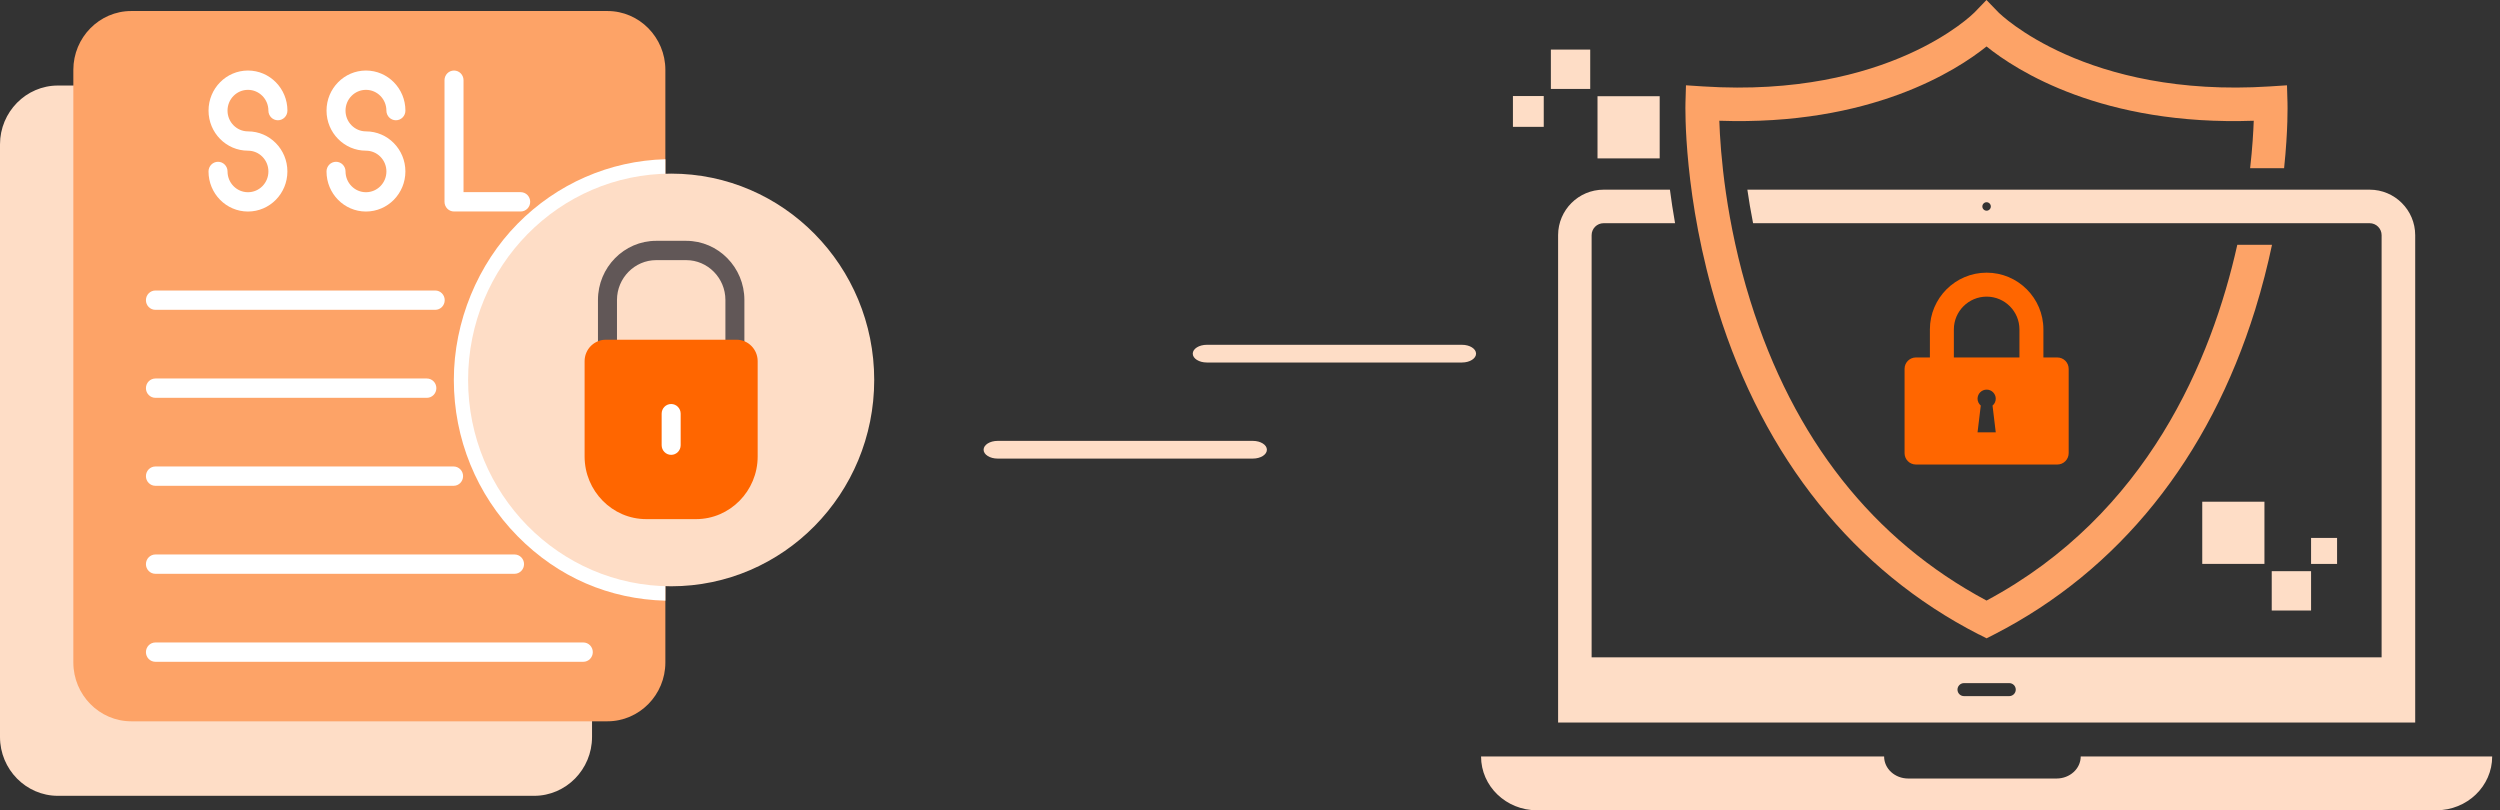 <svg width="253" height="82" viewBox="0 0 253 82" fill="none" xmlns="http://www.w3.org/2000/svg">
<rect x="0" y="0" width="253" height="82" fill="#333333" stroke="none"/>
<path d="M210.568 76.555C210.568 77.785 209.476 78.786 208.125 78.786H193.114C191.764 78.786 190.672 77.79 190.672 76.555H149.883C149.883 79.564 152.417 82.001 155.546 82.001H246.546C249.675 82.001 252.209 79.564 252.209 76.555H210.568Z" fill="#FFDCC6"/>
<path d="M200.271 64.204L201.043 64.598L201.815 64.204C214.418 57.745 223.548 46.384 228.222 31.344C228.931 29.05 229.492 26.847 229.927 24.776H226.414C223.834 36.327 217.347 52.047 201.037 60.777C189.539 54.627 181.501 44.427 177.13 30.44C174.63 22.442 174.098 15.372 173.995 12.22C189.315 12.746 198.011 7.134 201.037 4.702C204.063 7.139 212.759 12.752 228.079 12.22C228.039 13.352 227.942 15 227.713 17.019H231.151C231.563 13.106 231.5 10.589 231.494 10.389L231.443 8.633L229.687 8.747C211.071 9.943 202.404 1.413 202.25 1.259L201.031 0L199.813 1.264C199.727 1.35 191.192 9.954 172.376 8.747L170.62 8.633L170.569 10.389C170.557 10.778 170.34 20.045 173.847 31.344C178.52 46.384 187.651 57.751 200.253 64.204H200.271Z" fill="#FDA367"/>
<path d="M206.787 39.081H195.305V33.337C195.305 30.174 197.88 27.594 201.049 27.594C204.218 27.594 206.792 30.168 206.792 33.337V39.081H206.787ZM197.731 36.655H204.367V33.337C204.367 31.507 202.88 30.019 201.049 30.019C199.218 30.019 197.731 31.507 197.731 33.337V36.655Z" fill="#FF6600"/>
<path d="M208.2 36.175H193.892C193.257 36.175 192.742 36.69 192.742 37.325V45.86C192.742 46.495 193.257 47.01 193.892 47.01H208.2C208.835 47.01 209.35 46.495 209.35 45.86V37.325C209.35 36.69 208.835 36.175 208.2 36.175ZM201.964 43.749H200.128L200.454 41.043C200.259 40.877 200.128 40.626 200.128 40.351C200.128 39.842 200.54 39.43 201.049 39.43C201.558 39.43 201.97 39.842 201.97 40.351C201.97 40.631 201.844 40.877 201.644 41.043L201.97 43.749H201.964Z" fill="#FF6600"/>
<path d="M239.807 19.195H176.833C176.987 20.259 177.176 21.398 177.411 22.588H239.807C240.476 22.588 241.019 23.131 241.019 23.8V66.523H161.072V23.8C161.072 23.131 161.616 22.588 162.285 22.588H169.516C169.305 21.392 169.133 20.254 168.996 19.195H162.285C159.745 19.195 157.68 21.261 157.68 23.8V73.119H244.418V23.8C244.418 21.261 242.352 19.195 239.812 19.195H239.807ZM201.043 21.323C200.809 21.323 200.614 21.129 200.614 20.894C200.614 20.66 200.809 20.465 201.043 20.465C201.278 20.465 201.472 20.66 201.472 20.894C201.472 21.129 201.278 21.323 201.043 21.323ZM203.337 70.447H198.755C198.389 70.447 198.097 70.15 198.097 69.789C198.097 69.429 198.394 69.131 198.755 69.131H203.337C203.703 69.131 203.995 69.429 203.995 69.789C203.995 70.15 203.698 70.447 203.337 70.447Z" fill="#FEDDC6"/>
<path d="M233.88 57.803H229.899V61.784H233.88V57.803Z" fill="#FEDDC6"/>
<path d="M229.161 50.773H222.868V57.066H229.161V50.773Z" fill="#FEDDC6"/>
<path d="M236.512 54.438H233.88V57.069H236.512V54.438Z" fill="#FEDDC6"/>
<path d="M156.948 9H160.93V5.018H156.948V9Z" fill="#FEDDC6"/>
<path d="M161.668 16.029H167.96V9.737H161.668V16.029Z" fill="#FEDDC6"/>
<path d="M153.109 12.837H156.227V9.719H153.109V12.837Z" fill="#FEDDC6"/>
<g clip-path="url(#clip0_2004_1079)">
<path d="M59.914 72.017C59.914 71.478 59.484 71.039 58.951 71.039C58.419 71.039 9.347 10.608 9.347 9.634C9.347 9.095 8.917 8.656 8.384 8.656H5.859C4.247 8.656 2.781 9.326 1.72 10.404C0.659 11.484 0 12.972 0 14.61V74.583C0 76.221 0.659 77.711 1.72 78.789C2.781 79.867 4.247 80.537 5.859 80.537H54.055C55.666 80.537 57.133 79.867 58.194 78.789C59.254 77.711 59.914 76.221 59.914 74.583V72.017Z" fill="#FEDDC6"/>
<path d="M67.335 57.9V7.069C67.335 5.431 66.676 3.943 65.615 2.863C64.554 1.783 63.088 1.115 61.476 1.115H13.281C11.669 1.115 10.203 1.785 9.142 2.863C8.081 3.941 7.422 5.431 7.422 7.069V67.042C7.422 68.68 8.081 70.17 9.142 71.248C10.203 72.326 11.669 72.996 13.281 72.996H61.476C63.088 72.996 64.552 72.326 65.615 71.248C66.676 70.17 67.335 68.68 67.335 67.042V57.902V57.9Z" fill="#FDA367"/>
<path d="M67.335 57.901V16.115C61.699 16.265 56.369 18.59 52.369 22.651C48.37 26.713 45.928 32.507 45.928 38.452C45.928 44.398 48.232 50.049 52.369 54.253C56.506 58.456 61.699 60.639 67.335 60.789V57.899V57.901Z" fill="white"/>
<path d="M27.162 11.194C27.162 11.732 27.591 12.171 28.124 12.171C28.656 12.171 29.087 11.735 29.087 11.194C29.087 10.074 28.64 9.06 27.917 8.326C27.194 7.591 26.197 7.138 25.095 7.138C23.993 7.138 22.996 7.591 22.273 8.326C21.55 9.06 21.104 10.074 21.104 11.194C21.104 12.313 21.55 13.326 22.273 14.061C22.996 14.796 23.993 15.249 25.095 15.249C25.666 15.249 26.183 15.484 26.557 15.865C26.932 16.246 27.163 16.77 27.163 17.351C27.163 17.932 26.932 18.456 26.557 18.837C26.183 19.218 25.666 19.453 25.095 19.453C24.524 19.453 24.008 19.218 23.633 18.837C23.258 18.456 23.027 17.932 23.027 17.351C23.027 16.812 22.597 16.373 22.064 16.373C21.532 16.373 21.102 16.81 21.102 17.351C21.102 18.471 21.548 19.484 22.271 20.219C22.994 20.953 23.991 21.407 25.093 21.407C26.195 21.407 27.192 20.953 27.915 20.219C28.638 19.484 29.084 18.471 29.084 17.351C29.084 16.232 28.638 15.218 27.915 14.483C27.192 13.749 26.195 13.295 25.093 13.295C24.522 13.295 24.006 13.06 23.631 12.679C23.256 12.299 23.025 11.774 23.025 11.194C23.025 10.613 23.256 10.088 23.631 9.708C24.006 9.327 24.522 9.092 25.093 9.092C25.664 9.092 26.18 9.327 26.555 9.708C26.93 10.088 27.162 10.613 27.162 11.194Z" fill="white"/>
<path d="M39.103 11.194C39.103 11.732 39.533 12.171 40.065 12.171C40.598 12.171 41.028 11.735 41.028 11.194C41.028 10.074 40.581 9.06 39.858 8.326C39.136 7.591 38.138 7.138 37.036 7.138C35.935 7.138 34.937 7.591 34.215 8.326C33.492 9.06 33.045 10.074 33.045 11.194C33.045 12.313 33.492 13.326 34.215 14.061C34.937 14.796 35.935 15.249 37.036 15.249C37.608 15.249 38.124 15.484 38.499 15.865C38.873 16.246 39.105 16.77 39.105 17.351C39.105 17.932 38.873 18.456 38.499 18.837C38.124 19.218 37.608 19.453 37.036 19.453C36.465 19.453 35.949 19.218 35.574 18.837C35.2 18.456 34.968 17.932 34.968 17.351C34.968 16.812 34.538 16.373 34.006 16.373C33.473 16.373 33.043 16.81 33.043 17.351C33.043 18.471 33.489 19.484 34.212 20.219C34.935 20.953 35.933 21.407 37.035 21.407C38.136 21.407 39.134 20.953 39.856 20.219C40.579 19.484 41.026 18.471 41.026 17.351C41.026 16.232 40.579 15.218 39.856 14.483C39.134 13.749 38.136 13.295 37.035 13.295C36.463 13.295 35.947 13.06 35.572 12.679C35.197 12.299 34.966 11.774 34.966 11.194C34.966 10.613 35.197 10.088 35.572 9.708C35.947 9.327 36.463 9.092 37.035 9.092C37.606 9.092 38.122 9.327 38.497 9.708C38.871 10.088 39.103 10.613 39.103 11.194Z" fill="white"/>
<path d="M15.73 65.018C15.2 65.018 14.768 65.455 14.768 65.996C14.768 66.537 15.197 66.974 15.73 66.974H59.029C59.559 66.974 59.992 66.537 59.992 65.996C59.992 65.455 59.561 65.018 59.029 65.018H15.73Z" fill="white"/>
<path d="M15.73 56.113C15.2 56.113 14.768 56.55 14.768 57.091C14.768 57.632 15.197 58.069 15.73 58.069H52.07C52.601 58.069 53.033 57.632 53.033 57.091C53.033 56.55 52.603 56.113 52.07 56.113H15.73Z" fill="white"/>
<path d="M15.73 47.208C15.2 47.208 14.768 47.645 14.768 48.186C14.768 48.727 15.197 49.164 15.73 49.164H45.902C46.432 49.164 46.864 48.727 46.864 48.186C46.864 47.645 46.434 47.208 45.902 47.208H15.73Z" fill="white"/>
<path d="M15.73 38.304C15.2 38.304 14.768 38.741 14.768 39.282C14.768 39.823 15.197 40.26 15.73 40.26H43.197C43.727 40.26 44.159 39.823 44.159 39.282C44.159 38.741 43.729 38.304 43.197 38.304H15.73Z" fill="white"/>
<path d="M15.73 29.399C15.2 29.399 14.768 29.836 14.768 30.378C14.768 30.919 15.197 31.355 15.73 31.355H44.042C44.573 31.355 45.005 30.919 45.005 30.378C45.005 29.836 44.575 29.399 44.042 29.399H15.73Z" fill="white"/>
<path d="M67.921 17.571C73.596 17.571 78.732 19.908 82.451 23.687C86.17 27.466 88.47 32.685 88.47 38.452C88.47 44.218 86.17 49.437 82.451 53.216C78.732 56.995 73.596 59.332 67.921 59.332C62.246 59.332 57.11 56.995 53.391 53.216C49.672 49.437 47.372 44.218 47.372 38.452C47.372 32.685 49.672 27.466 53.391 23.687C57.11 19.908 62.246 17.571 67.921 17.571Z" fill="#FEDDC6"/>
<path d="M46.909 8.116C46.909 7.577 46.479 7.138 45.947 7.138C45.414 7.138 44.984 7.575 44.984 8.116V20.425C44.984 20.964 45.414 21.403 45.947 21.403H52.693C53.223 21.403 53.655 20.966 53.655 20.425C53.655 19.884 53.225 19.447 52.693 19.447H46.909V8.116Z" fill="white"/>
<path d="M73.407 35.355C73.407 35.894 73.837 36.333 74.37 36.333C74.902 36.333 75.332 35.896 75.332 35.355V30.353C75.332 28.707 74.671 27.213 73.604 26.128C72.537 25.044 71.067 24.372 69.447 24.372H66.399C64.779 24.372 63.309 25.044 62.242 26.128C61.175 27.213 60.514 28.707 60.514 30.353V35.355C60.514 35.894 60.944 36.333 61.476 36.333C62.009 36.333 62.439 35.896 62.439 35.355V30.353C62.439 29.246 62.885 28.241 63.604 27.51C64.323 26.78 65.312 26.326 66.401 26.326H69.449C70.538 26.326 71.527 26.78 72.246 27.51C72.965 28.241 73.411 29.246 73.411 30.353V35.355H73.407Z" fill="#615757"/>
<path d="M61.296 34.379H74.544C75.128 34.379 75.662 34.622 76.049 35.018L76.053 35.022C76.436 35.413 76.676 35.954 76.676 36.549V46.199C76.676 47.943 75.975 49.528 74.845 50.675C73.715 51.824 72.156 52.535 70.44 52.535H65.398C63.682 52.535 62.121 51.824 60.993 50.675C59.862 49.526 59.162 47.943 59.162 46.199V36.549C59.162 35.952 59.402 35.409 59.789 35.018C59.813 34.993 59.838 34.97 59.862 34.949C60.243 34.597 60.747 34.381 61.296 34.381V34.379Z" fill="#FF6600"/>
<path d="M66.959 45.053C66.959 45.592 67.389 46.031 67.921 46.031C68.454 46.031 68.883 45.594 68.883 45.053V41.863C68.883 41.324 68.454 40.885 67.921 40.885C67.389 40.885 66.959 41.322 66.959 41.863V45.053Z" fill="white"/>
</g>
<path fill-rule="evenodd" clip-rule="evenodd" d="M122.128 36.685H147.957C148.742 36.685 149.378 36.284 149.378 35.789C149.378 35.295 148.742 34.894 147.957 34.894H122.128C121.344 34.894 120.707 35.295 120.707 35.789C120.707 36.284 121.344 36.685 122.128 36.685Z" fill="#FEDDC6"/>
<path fill-rule="evenodd" clip-rule="evenodd" d="M100.961 46.409H126.791C127.575 46.409 128.211 46.008 128.211 45.513C128.211 45.019 127.575 44.617 126.791 44.617H100.961C100.177 44.617 99.54 45.019 99.54 45.513C99.54 46.008 100.177 46.409 100.961 46.409Z" fill="#FEDDC6"/>
<defs>
<clipPath id="clip0_2004_1079">
<rect width="88.47" height="79.422" fill="white" transform="translate(0 1.115)"/>
</clipPath>
</defs>
</svg>

